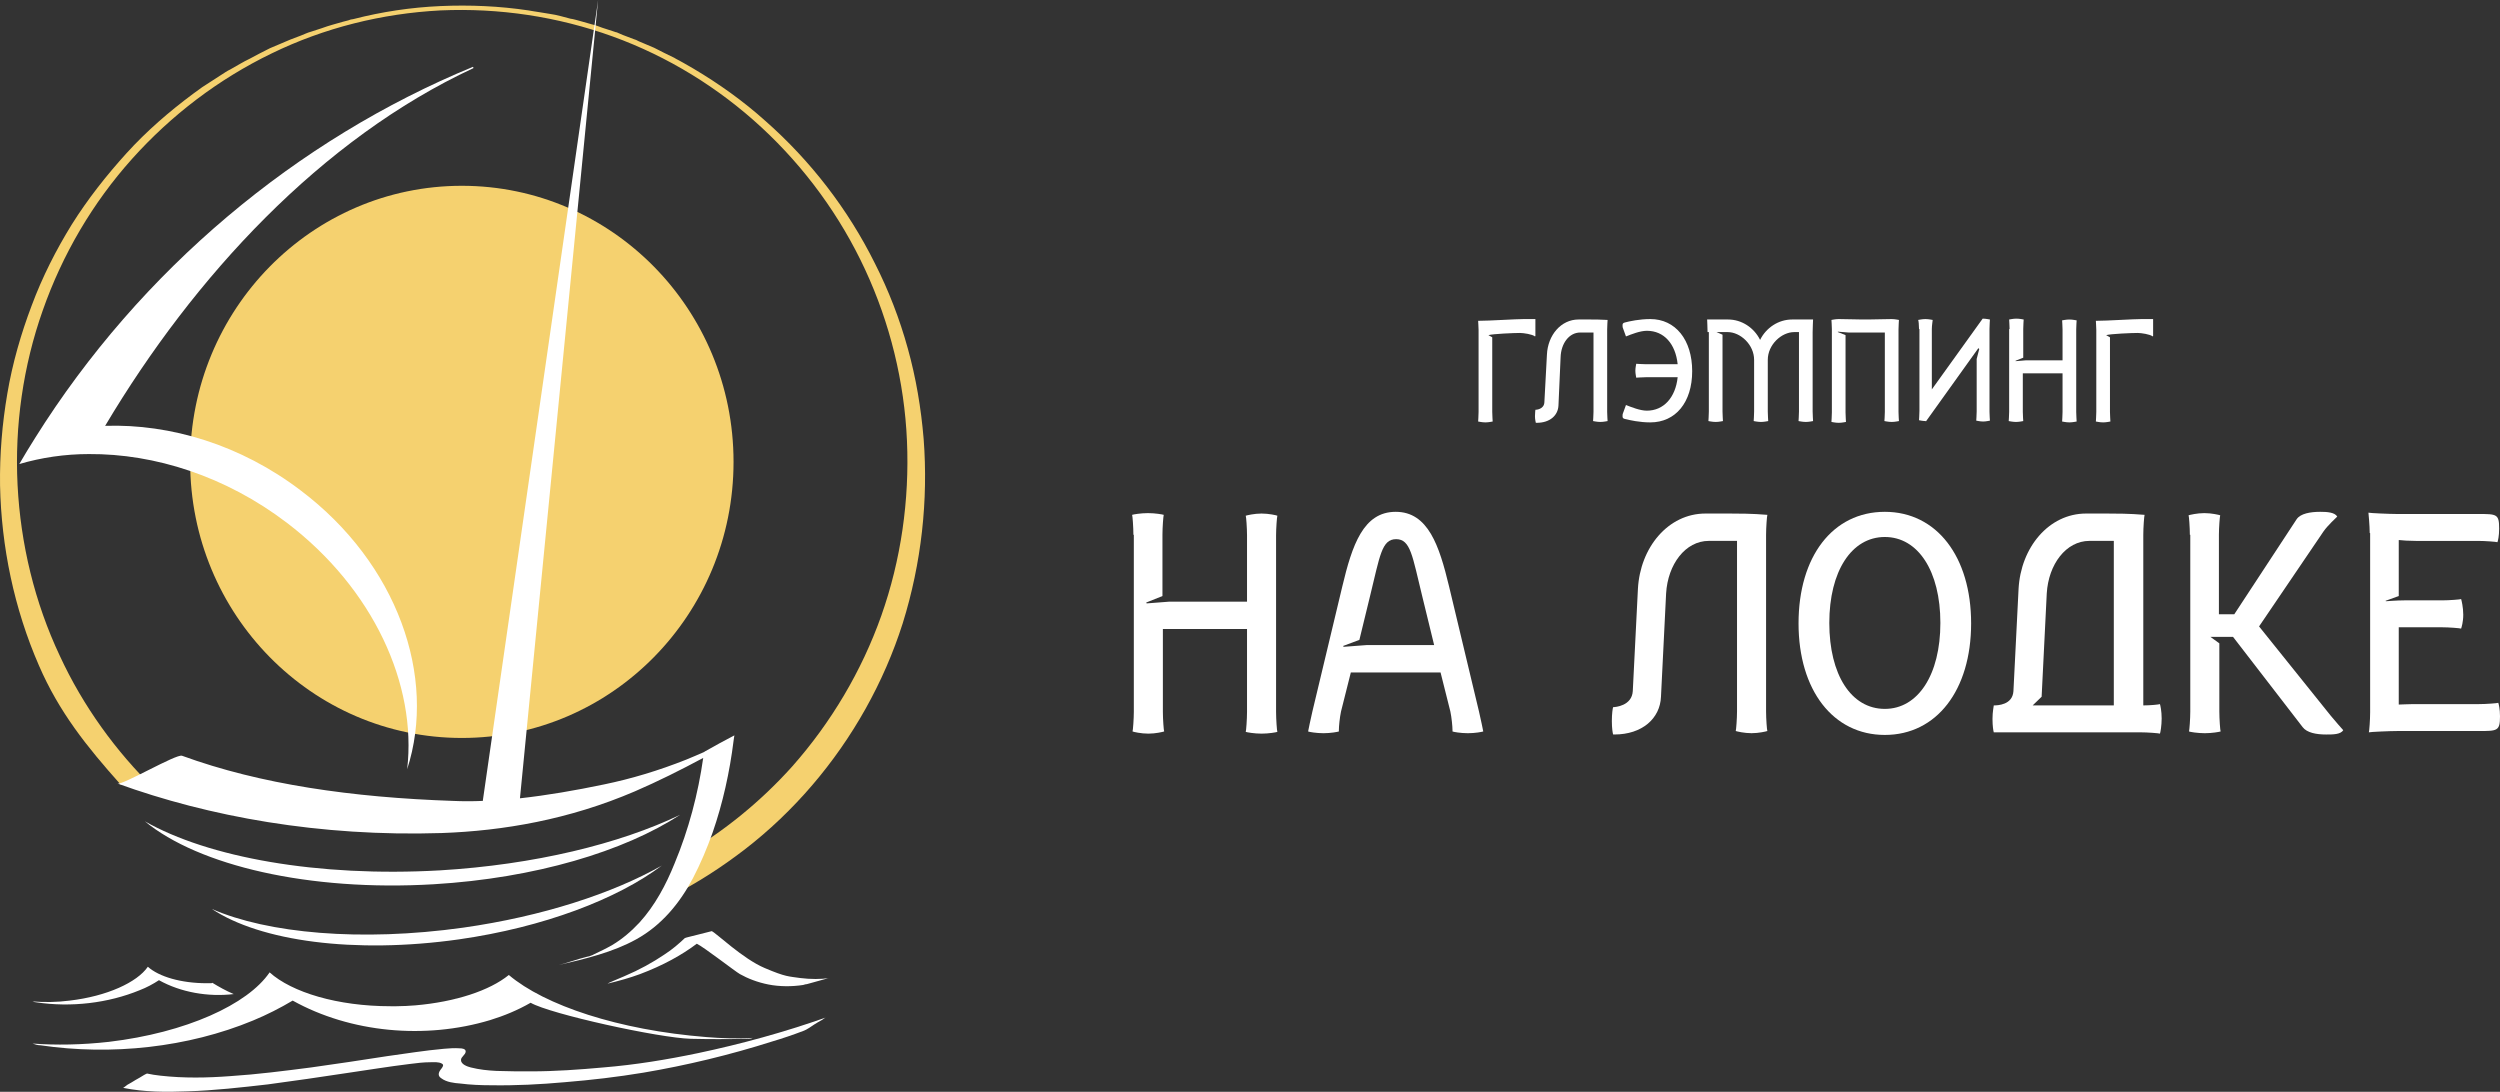 <?xml version="1.0" encoding="UTF-8"?> <svg xmlns="http://www.w3.org/2000/svg" width="158" height="69" viewBox="0 0 158 69" fill="none"><rect x="0" y="0" width="158" height="69" fill="#333333" stroke="none"/><g clip-path="url(#clip0_509_7272)"><path d="M71.631 33.8C71.631 33.334 71.577 32.593 71.55 32.538C71.631 32.511 72.09 32.429 72.549 32.429C73.008 32.429 73.467 32.511 73.548 32.538C73.521 32.621 73.467 33.334 73.467 33.8V37.669L72.441 38.08L72.468 38.135L73.899 38.025H78.812V33.828C78.812 33.361 78.758 32.648 78.731 32.593C78.812 32.566 79.272 32.456 79.731 32.456C80.189 32.456 80.675 32.566 80.729 32.593C80.702 32.676 80.648 33.389 80.648 33.828V44.994C80.648 45.46 80.702 46.201 80.729 46.256C80.648 46.283 80.189 46.366 79.731 46.366C79.272 46.366 78.812 46.283 78.731 46.256C78.758 46.174 78.812 45.46 78.812 44.994V39.754H73.494V44.994C73.494 45.46 73.548 46.174 73.575 46.228C73.494 46.256 73.035 46.366 72.576 46.366C72.117 46.366 71.631 46.256 71.577 46.228C71.604 46.146 71.658 45.433 71.658 44.994V33.8H71.631Z" fill="white"></path><path d="M84.833 37.066C85.454 34.459 86.156 32.347 88.208 32.347C90.26 32.347 90.962 34.487 91.582 37.066L93.472 44.967C93.58 45.406 93.742 46.229 93.742 46.229C93.661 46.256 93.229 46.339 92.77 46.339C92.311 46.339 91.852 46.256 91.798 46.229V46.146C91.798 45.927 91.745 45.351 91.663 44.967L91.043 42.498H85.373L84.752 44.967C84.671 45.351 84.617 45.9 84.617 46.146V46.229C84.536 46.256 84.104 46.339 83.645 46.339C83.186 46.339 82.727 46.256 82.673 46.229C82.673 46.229 82.835 45.406 82.943 44.967L84.833 37.066ZM84.887 40.824L84.914 40.879L86.372 40.769H90.638L89.882 37.669C89.261 35.145 89.153 34.075 88.235 34.075C87.317 34.075 87.209 35.145 86.588 37.669L85.913 40.44L84.887 40.824Z" fill="white"></path><path d="M101.95 44.692C102.085 44.692 103.138 44.61 103.192 43.677L103.516 37.23C103.651 34.596 105.433 32.456 107.782 32.456H109.321C109.834 32.456 110.752 32.456 111.697 32.538C111.67 32.621 111.616 33.334 111.616 33.8V44.966C111.616 45.433 111.67 46.146 111.697 46.201C111.616 46.228 111.157 46.338 110.698 46.338C110.239 46.338 109.78 46.228 109.699 46.201C109.726 46.119 109.78 45.405 109.78 44.966V34.184H107.998C106.513 34.184 105.406 35.666 105.298 37.504L104.974 44.034C104.92 45.405 103.786 46.42 102.031 46.42H101.95C101.923 46.338 101.869 46.036 101.869 45.57C101.869 45.103 101.923 44.747 101.95 44.692Z" fill="white"></path><path d="M119.122 32.347C122.389 32.347 124.575 35.172 124.575 39.397C124.575 43.622 122.389 46.448 119.122 46.448C115.855 46.448 113.668 43.622 113.668 39.397C113.668 35.172 115.828 32.347 119.122 32.347ZM119.122 44.802C121.228 44.802 122.632 42.635 122.632 39.37C122.632 36.105 121.228 33.938 119.122 33.938C117.016 33.938 115.612 36.105 115.612 39.37C115.612 42.635 116.989 44.802 119.122 44.802Z" fill="white"></path><path d="M126.007 44.582C126.25 44.582 127.195 44.555 127.249 43.677L127.573 37.23C127.708 34.596 129.49 32.456 131.839 32.456H133.161C133.674 32.456 134.592 32.456 135.537 32.538C135.51 32.621 135.456 33.334 135.456 33.8V44.582C135.915 44.582 136.428 44.527 136.509 44.5C136.536 44.582 136.617 44.939 136.617 45.405C136.617 45.872 136.536 46.311 136.509 46.365C136.428 46.338 135.726 46.283 135.267 46.283H126.169H126.007C125.98 46.201 125.926 45.899 125.926 45.433C125.926 44.966 126.007 44.637 126.007 44.582ZM128.464 44.582H133.593V34.184H132.055C130.57 34.184 129.463 35.666 129.355 37.504L129.031 44.034L128.464 44.582Z" fill="white"></path><path d="M138.399 33.801C138.399 33.334 138.345 32.621 138.318 32.566C138.399 32.539 138.858 32.429 139.317 32.429C139.776 32.429 140.235 32.539 140.316 32.566C140.289 32.648 140.235 33.362 140.235 33.801V38.821H141.207L145.149 32.813C145.392 32.456 146.013 32.347 146.634 32.347C147.066 32.347 147.552 32.374 147.714 32.648C147.633 32.731 147.12 33.197 146.85 33.581L142.773 39.59L147.309 45.241C147.606 45.598 148.038 46.092 148.092 46.146C147.93 46.421 147.444 46.421 147.012 46.421C146.391 46.421 145.797 46.311 145.527 45.954L141.126 40.248H139.695L140.262 40.659V44.967C140.262 45.433 140.316 46.174 140.343 46.229C140.262 46.256 139.803 46.339 139.344 46.339C138.885 46.339 138.399 46.256 138.345 46.229C138.372 46.146 138.426 45.433 138.426 44.967V33.801H138.399Z" fill="white"></path><path d="M149.766 33.691C149.766 33.224 149.685 32.401 149.685 32.401C149.766 32.429 151.035 32.484 151.466 32.484H156.596C157.811 32.484 157.946 32.484 157.946 33.416C157.946 33.883 157.865 34.212 157.838 34.267C157.757 34.239 157.055 34.185 156.596 34.185H152.681C152.303 34.185 151.79 34.157 151.601 34.13V37.669L150.765 37.971L150.792 37.998C150.792 37.998 151.493 37.943 151.952 37.943H154.328C154.787 37.943 155.489 37.888 155.543 37.861C155.57 37.943 155.678 38.382 155.678 38.849C155.678 39.315 155.57 39.644 155.543 39.727C155.462 39.699 154.76 39.644 154.328 39.644H151.601V44.528C151.79 44.528 152.168 44.5 152.492 44.5H156.65C157.109 44.5 157.838 44.445 157.892 44.418C157.919 44.5 158 44.802 158 45.268C158 46.201 157.838 46.201 156.65 46.201H151.493C151.035 46.201 149.793 46.256 149.712 46.283C149.739 46.201 149.793 45.488 149.793 45.021V33.691H149.766Z" fill="white"></path><path d="M93.446 20.851C93.446 20.631 93.419 20.384 93.419 20.275H93.446C94.121 20.275 95.795 20.165 96.308 20.165H97.037V21.235L97.01 21.262C96.848 21.125 96.281 21.043 96.065 21.043C95.687 21.043 94.364 21.098 94.067 21.18L94.31 21.317V26.036C94.31 26.256 94.337 26.585 94.337 26.64C94.31 26.64 94.094 26.695 93.878 26.695C93.662 26.695 93.446 26.64 93.419 26.64C93.419 26.612 93.446 26.256 93.446 26.036V20.851Z" fill="white"></path><path d="M97.037 25.899C97.091 25.899 97.577 25.871 97.604 25.432L97.766 22.415C97.82 21.18 98.657 20.192 99.764 20.192H100.493C100.736 20.192 101.168 20.192 101.6 20.22C101.6 20.247 101.573 20.604 101.573 20.823V26.036C101.573 26.256 101.6 26.585 101.6 26.612C101.573 26.612 101.357 26.667 101.141 26.667C100.925 26.667 100.709 26.612 100.682 26.612C100.682 26.585 100.709 26.256 100.709 26.036V21.015H99.872C99.17 21.015 98.657 21.701 98.63 22.579L98.495 25.625C98.468 26.256 97.955 26.722 97.118 26.722H97.064C97.064 26.695 97.01 26.53 97.01 26.31C97.01 26.091 97.037 25.926 97.037 25.899Z" fill="white"></path><path d="M104.3 26.695C103.625 26.695 103.004 26.557 102.68 26.475C102.572 26.448 102.545 26.393 102.545 26.311C102.545 26.256 102.545 26.173 102.572 26.118L102.761 25.597C103.112 25.734 103.652 25.954 104.084 25.954C105.137 25.954 105.893 25.131 106.028 23.841H104.003C103.787 23.841 103.463 23.869 103.409 23.869C103.409 23.841 103.355 23.622 103.355 23.43C103.355 23.238 103.409 23.018 103.409 22.991C103.436 22.991 103.787 23.018 104.003 23.018H106.028C105.893 21.729 105.164 20.906 104.084 20.906C103.652 20.906 103.112 21.125 102.761 21.262L102.572 20.741C102.545 20.686 102.545 20.604 102.545 20.549C102.545 20.467 102.572 20.412 102.68 20.384C102.977 20.302 103.625 20.165 104.3 20.165C105.893 20.165 106.946 21.482 106.946 23.457C106.946 25.433 105.893 26.695 104.3 26.695Z" fill="white"></path><path d="M107.918 20.988C107.918 20.768 107.891 20.192 107.891 20.192H109.214C110.078 20.192 110.86 20.714 111.238 21.482C111.616 20.714 112.399 20.192 113.263 20.192H114.586C114.586 20.192 114.559 20.796 114.559 20.988V26.009C114.559 26.228 114.586 26.557 114.586 26.612C114.559 26.612 114.343 26.667 114.127 26.667C113.911 26.667 113.695 26.612 113.668 26.612C113.668 26.585 113.695 26.228 113.695 26.009V20.988H113.398C112.588 20.988 111.724 21.784 111.724 22.744V26.009C111.724 26.228 111.751 26.557 111.751 26.612C111.724 26.612 111.508 26.667 111.292 26.667C111.076 26.667 110.86 26.612 110.833 26.612C110.833 26.585 110.86 26.228 110.86 26.009V22.744C110.86 21.784 109.997 20.988 109.187 20.988H108.485L108.863 21.153V26.009C108.863 26.228 108.89 26.557 108.89 26.612C108.863 26.612 108.647 26.667 108.431 26.667C108.215 26.667 107.999 26.612 107.972 26.612C107.972 26.585 107.999 26.228 107.999 26.009V20.988H107.918Z" fill="white"></path><path d="M115.774 20.796C115.774 20.577 115.747 20.247 115.747 20.22C115.774 20.22 115.99 20.165 116.206 20.165C116.881 20.165 117.07 20.192 117.691 20.192H118.069C118.717 20.192 118.879 20.165 119.554 20.165C119.77 20.165 119.986 20.22 120.013 20.22C120.013 20.247 119.986 20.604 119.986 20.823V26.036C119.986 26.256 120.013 26.585 120.013 26.612C119.986 26.612 119.77 26.667 119.554 26.667C119.338 26.667 119.122 26.612 119.095 26.612C119.095 26.585 119.122 26.256 119.122 26.036V21.015H116.827L116.152 20.961V20.988L116.638 21.18V26.064C116.638 26.283 116.665 26.612 116.665 26.667C116.638 26.667 116.422 26.722 116.206 26.722C115.99 26.722 115.774 26.667 115.747 26.667C115.747 26.64 115.774 26.283 115.774 26.064V20.796Z" fill="white"></path><path d="M121.282 20.796C121.282 20.577 121.255 20.247 121.228 20.22C121.255 20.22 121.471 20.165 121.687 20.165C121.903 20.165 122.119 20.22 122.146 20.22C122.146 20.247 122.092 20.577 122.092 20.796V24.61L125.304 20.138C125.52 20.138 125.736 20.193 125.763 20.193C125.763 20.22 125.736 20.577 125.736 20.796V26.009C125.736 26.228 125.763 26.558 125.763 26.585C125.736 26.585 125.52 26.64 125.331 26.64C125.142 26.64 124.926 26.585 124.899 26.585C124.899 26.558 124.926 26.228 124.926 26.009V22.689L125.088 22.058L125.034 22.003L121.714 26.64V26.612C121.498 26.612 121.309 26.558 121.282 26.558C121.282 26.53 121.309 26.173 121.309 25.954V20.796H121.282Z" fill="white"></path><path d="M127.005 20.796C127.005 20.577 126.978 20.247 126.978 20.193C127.005 20.193 127.221 20.138 127.437 20.138C127.653 20.138 127.869 20.193 127.896 20.193C127.896 20.22 127.869 20.577 127.869 20.796V22.607L127.383 22.799V22.826L128.058 22.771H130.353V20.824C130.353 20.604 130.326 20.275 130.326 20.247C130.353 20.247 130.569 20.193 130.785 20.193C131.001 20.193 131.217 20.247 131.244 20.247C131.244 20.275 131.217 20.604 131.217 20.824V26.036C131.217 26.256 131.244 26.585 131.244 26.64C131.217 26.64 131.001 26.695 130.785 26.695C130.569 26.695 130.353 26.64 130.326 26.64C130.326 26.612 130.353 26.256 130.353 26.036V23.595H127.842V26.036C127.842 26.256 127.869 26.585 127.869 26.612C127.842 26.612 127.626 26.667 127.41 26.667C127.194 26.667 126.978 26.612 126.951 26.612C126.951 26.585 126.978 26.256 126.978 26.036V20.796H127.005Z" fill="white"></path><path d="M132.486 20.851C132.486 20.631 132.459 20.384 132.459 20.275H132.486C133.161 20.275 134.835 20.165 135.348 20.165H136.077V21.235L136.05 21.262C135.888 21.125 135.321 21.043 135.105 21.043C134.727 21.043 133.404 21.098 133.107 21.18L133.35 21.317V26.036C133.35 26.256 133.377 26.585 133.377 26.64C133.35 26.64 133.134 26.695 132.918 26.695C132.702 26.695 132.486 26.64 132.459 26.64C132.459 26.612 132.486 26.256 132.486 26.036V20.851Z" fill="white"></path><path d="M58.374 27.737C58.212 25.789 57.888 23.868 57.375 22.03C56.862 20.165 56.16 18.354 55.297 16.653C53.596 13.223 51.22 10.151 48.385 7.654C46.981 6.392 45.442 5.295 43.822 4.335L43.201 3.978L42.904 3.813C42.796 3.758 42.688 3.704 42.607 3.649L41.986 3.347L41.662 3.182L41.5 3.1L41.338 3.018L40.69 2.743L40.366 2.606L40.204 2.524L40.042 2.469L39.394 2.222L39.07 2.085C39.016 2.057 38.962 2.03 38.908 2.03L38.746 1.975L38.071 1.756C37.855 1.673 37.639 1.591 37.396 1.536L36.721 1.344C36.505 1.289 36.262 1.207 36.046 1.18L35.425 1.015C35.209 0.96 34.966 0.905 34.75 0.878L34.075 0.768L33.724 0.713L33.562 0.686L33.4 0.658C31.564 0.384 29.702 0.302 27.839 0.384C25.976 0.466 24.14 0.741 22.331 1.207L22.169 1.234L22.007 1.289L21.683 1.372L21.008 1.564C20.792 1.619 20.576 1.701 20.333 1.783L19.658 2.003C19.442 2.058 19.226 2.167 19.01 2.25L18.362 2.496C18.146 2.579 17.93 2.688 17.714 2.771L17.066 3.045L16.904 3.127C16.85 3.155 16.796 3.182 16.742 3.21L16.418 3.374L15.797 3.704L15.635 3.786L15.473 3.868L15.176 4.033L14.555 4.389L14.393 4.472L14.258 4.554L13.961 4.746L13.367 5.13C13.259 5.185 13.178 5.267 13.07 5.322L12.773 5.514L12.206 5.926C10.694 7.051 9.264 8.285 7.995 9.684C6.726 11.084 5.538 12.592 4.539 14.184C3.54 15.802 2.676 17.503 2.001 19.314C1.326 21.097 0.786 22.963 0.462 24.883C0.138 26.776 -0.024 28.724 0.003 30.672C0.084 34.568 0.894 38.464 2.46 42.058C3.729 44.993 5.484 47.188 7.617 49.575C7.725 49.492 7.833 49.492 7.968 49.575C8.184 49.41 8.454 49.438 8.724 49.438C9.075 49.438 9.371 49.575 9.614 49.822C9.668 49.849 9.749 49.877 9.803 49.904C7.32 47.49 5.241 44.609 3.783 41.454C2.19 38.08 1.299 34.376 1.11 30.645C0.921 26.913 1.461 23.128 2.703 19.616C3.945 16.077 5.862 12.812 8.346 10.041C10.829 7.27 13.826 4.993 17.174 3.374C20.495 1.756 24.14 0.85 27.839 0.658C31.538 0.494 35.236 1.042 38.719 2.304C42.202 3.566 45.415 5.542 48.142 8.066C50.869 10.59 53.11 13.662 54.675 17.037C56.241 20.411 57.159 24.115 57.321 27.874C57.483 31.605 56.943 35.391 55.702 38.903C54.459 42.414 52.516 45.679 50.059 48.45C48.088 50.645 45.766 52.538 43.228 54.019C43.498 54.595 43.228 55.281 42.715 55.61C42.688 55.61 42.661 55.665 42.607 55.693C42.607 55.995 42.58 56.324 42.499 56.598C44.119 55.775 45.631 54.787 47.062 53.69C48.628 52.483 50.059 51.111 51.328 49.63C53.892 46.639 55.864 43.127 57.051 39.396C58.239 35.583 58.671 31.605 58.374 27.737Z" fill="#F5D16F"></path><path d="M29.189 46.639C38.672 46.639 46.36 38.827 46.36 29.191C46.36 19.554 38.672 11.742 29.189 11.742C19.705 11.742 12.018 19.554 12.018 29.191C12.018 38.827 19.705 46.639 29.189 46.639Z" fill="#F5D16F"></path><path d="M50.572 61.811C49.843 61.701 49.681 61.756 48.331 61.18C46.954 60.603 45.253 58.957 44.983 58.848C44.983 58.848 44.335 59.012 44.119 59.067C43.93 59.122 43.309 59.259 43.282 59.287C42.904 59.643 42.499 60 41.986 60.329C41.257 60.823 40.42 61.289 39.449 61.701C39.071 61.865 38.395 62.14 38.395 62.167C39.178 61.975 39.772 61.811 40.447 61.564C41.905 61.015 43.093 60.357 44.038 59.643C44.497 59.863 46.468 61.399 46.765 61.564C47.251 61.838 47.872 62.085 48.574 62.222C49.276 62.359 50.059 62.359 50.761 62.25C50.842 62.222 50.95 62.195 51.004 62.195C51.193 62.14 51.409 62.085 51.598 62.03C51.787 61.975 52.003 61.92 52.192 61.865C52.273 61.838 52.354 61.811 52.435 61.811C51.895 61.893 51.22 61.893 50.572 61.811Z" fill="white"></path><path d="M44.632 65.542C39.097 65.103 34.426 63.539 32.158 61.619C30.943 62.606 28.784 63.32 26.246 63.539C25.868 63.567 25.463 63.594 25.058 63.594C24.923 63.594 24.815 63.594 24.68 63.594C21.332 63.594 18.443 62.716 17.039 61.454C15.662 63.484 11.747 65.268 6.887 65.844C5.187 66.036 3.54 66.063 2.055 65.953C2.217 66.008 2.379 66.063 2.568 66.063C7.049 66.722 11.882 66.2 15.986 64.499C16.85 64.143 17.714 63.704 18.497 63.237C22.142 65.268 26.867 65.707 30.97 64.472C31.861 64.198 32.725 63.841 33.535 63.374C34.777 64.088 41.635 65.597 43.66 65.652C44.821 65.679 45.982 65.679 47.143 65.652C47.278 65.652 47.44 65.652 47.575 65.597C46.576 65.652 45.604 65.624 44.632 65.542Z" fill="white"></path><path d="M28.838 63.073C28.811 63.073 28.811 63.073 28.783 63.101C28.838 63.073 28.838 63.073 28.838 63.073Z" fill="white"></path><path d="M7.778 68.752C9.128 69.026 10.505 69.026 11.882 68.972C13.556 68.917 15.257 68.725 16.931 68.533C18.605 68.313 20.252 68.066 21.899 67.819C23.222 67.627 24.545 67.408 25.895 67.243C26.326 67.188 26.759 67.133 27.218 67.133C27.433 67.133 27.73 67.106 27.919 67.216C28.081 67.298 27.973 67.435 27.892 67.545C27.73 67.737 27.622 67.984 27.892 68.148C28.216 68.395 28.702 68.45 29.08 68.478C29.728 68.56 30.376 68.588 31.024 68.588C32.59 68.615 34.156 68.533 35.695 68.395C37.369 68.258 39.016 68.066 40.663 67.792C43.417 67.326 46.144 66.667 48.816 65.817C49.465 65.624 50.112 65.405 50.761 65.158C51.003 65.076 51.246 64.884 51.462 64.747C51.624 64.637 51.786 64.555 51.975 64.445C52.029 64.417 52.11 64.335 52.191 64.308C49.545 65.24 46.846 65.981 44.119 66.557C42.148 66.969 40.15 67.298 38.125 67.463C36.613 67.6 35.074 67.71 33.562 67.71C32.833 67.71 32.104 67.71 31.375 67.682C30.835 67.655 30.295 67.6 29.755 67.463C29.539 67.408 29.134 67.271 29.134 66.996C29.134 66.777 29.431 66.667 29.431 66.448C29.431 66.283 29.188 66.255 29.08 66.255C28.729 66.228 28.378 66.255 28.054 66.283C26.84 66.393 25.651 66.585 24.464 66.749C22.871 66.996 21.251 67.243 19.658 67.463C17.957 67.682 16.256 67.902 14.555 68.011C13.097 68.121 11.612 68.148 10.154 67.984C9.857 67.957 9.56 67.902 9.29 67.847C9.263 67.847 9.074 67.957 9.074 67.957C8.912 68.066 8.75 68.148 8.561 68.258C8.399 68.368 8.237 68.45 8.048 68.56C7.94 68.642 7.805 68.752 7.778 68.752Z" fill="white"></path><path d="M13.259 62.14C13.205 62.14 13.124 62.14 13.07 62.14C11.45 62.14 10.046 61.729 9.344 61.098C8.669 62.085 6.752 62.963 4.404 63.238C3.567 63.347 2.784 63.347 2.055 63.292C2.136 63.32 2.217 63.347 2.298 63.347C4.485 63.676 6.833 63.402 8.831 62.579C9.263 62.414 9.668 62.195 10.046 61.948C11.423 62.716 13.151 63.018 14.771 62.826C14.258 62.607 13.826 62.36 13.421 62.113C13.394 62.14 13.34 62.14 13.259 62.14Z" fill="white"></path><path d="M9.155 51.907C12.557 54.705 19.523 56.351 27.407 55.885C33.832 55.501 39.448 53.8 42.985 51.495C39.151 53.333 33.778 54.65 27.811 55.007C20.063 55.446 13.151 54.184 9.155 51.907Z" fill="white"></path><path d="M13.395 57.449C16.445 59.479 22.385 60.302 29 59.369C34.373 58.601 39.016 56.818 41.824 54.705C38.719 56.461 34.292 57.915 29.27 58.628C22.79 59.534 16.904 58.985 13.395 57.449Z" fill="white"></path><path d="M44.551 47.49C44.551 47.49 44.524 47.49 44.524 47.517C44.146 47.682 43.768 47.846 43.363 48.011C41.635 48.697 39.907 49.218 38.179 49.575C36.343 49.959 34.589 50.261 32.861 50.453L37.801 0L30.512 50.617C29.864 50.645 29.243 50.645 28.622 50.617C22.25 50.398 16.472 49.575 11.505 47.764C11.154 47.627 7.752 49.63 7.428 49.52C13.178 51.605 20.198 52.895 27.92 52.648C31.808 52.51 35.965 51.797 40.123 50.014C41.581 49.383 43.012 48.669 44.443 47.901C44.119 50.178 43.525 52.428 42.634 54.568C42.094 55.912 41.392 57.229 40.42 58.299C39.907 58.848 39.34 59.342 38.692 59.726C38.314 59.945 37.909 60.137 37.504 60.329C37.477 60.357 37.369 60.384 37.234 60.439C37.18 60.439 37.153 60.467 37.099 60.467C36.532 60.604 35.776 60.878 35.318 60.988C36.964 60.604 38.719 60.192 40.204 59.369C41.797 58.491 42.958 57.092 43.795 55.501C44.281 54.568 44.686 53.608 45.037 52.62C45.685 50.755 46.117 48.779 46.36 46.831C46.36 46.776 46.387 46.694 46.387 46.639C46.387 46.584 46.414 46.53 46.414 46.475C45.793 46.804 45.172 47.133 44.551 47.49Z" fill="white"></path><path d="M19.01 31.001C15.23 28.12 10.775 26.776 6.645 26.913C12.26 17.476 20.306 8.779 29.918 4.307C29.918 4.225 29.89 4.225 29.89 4.225C18.767 8.806 8.885 17.037 2.217 27.681C1.866 28.23 1.542 28.779 1.218 29.328C2.622 28.916 4.107 28.697 5.619 28.697C9.776 28.669 14.258 30.096 18.119 33.031C23.6 37.201 26.354 43.264 25.733 48.614C27.623 42.771 25.112 35.61 19.01 31.001Z" fill="white"></path></g><defs><clipPath id="clip0_509_7272"><rect width="158" height="69" fill="white"></rect></clipPath></defs></svg> 